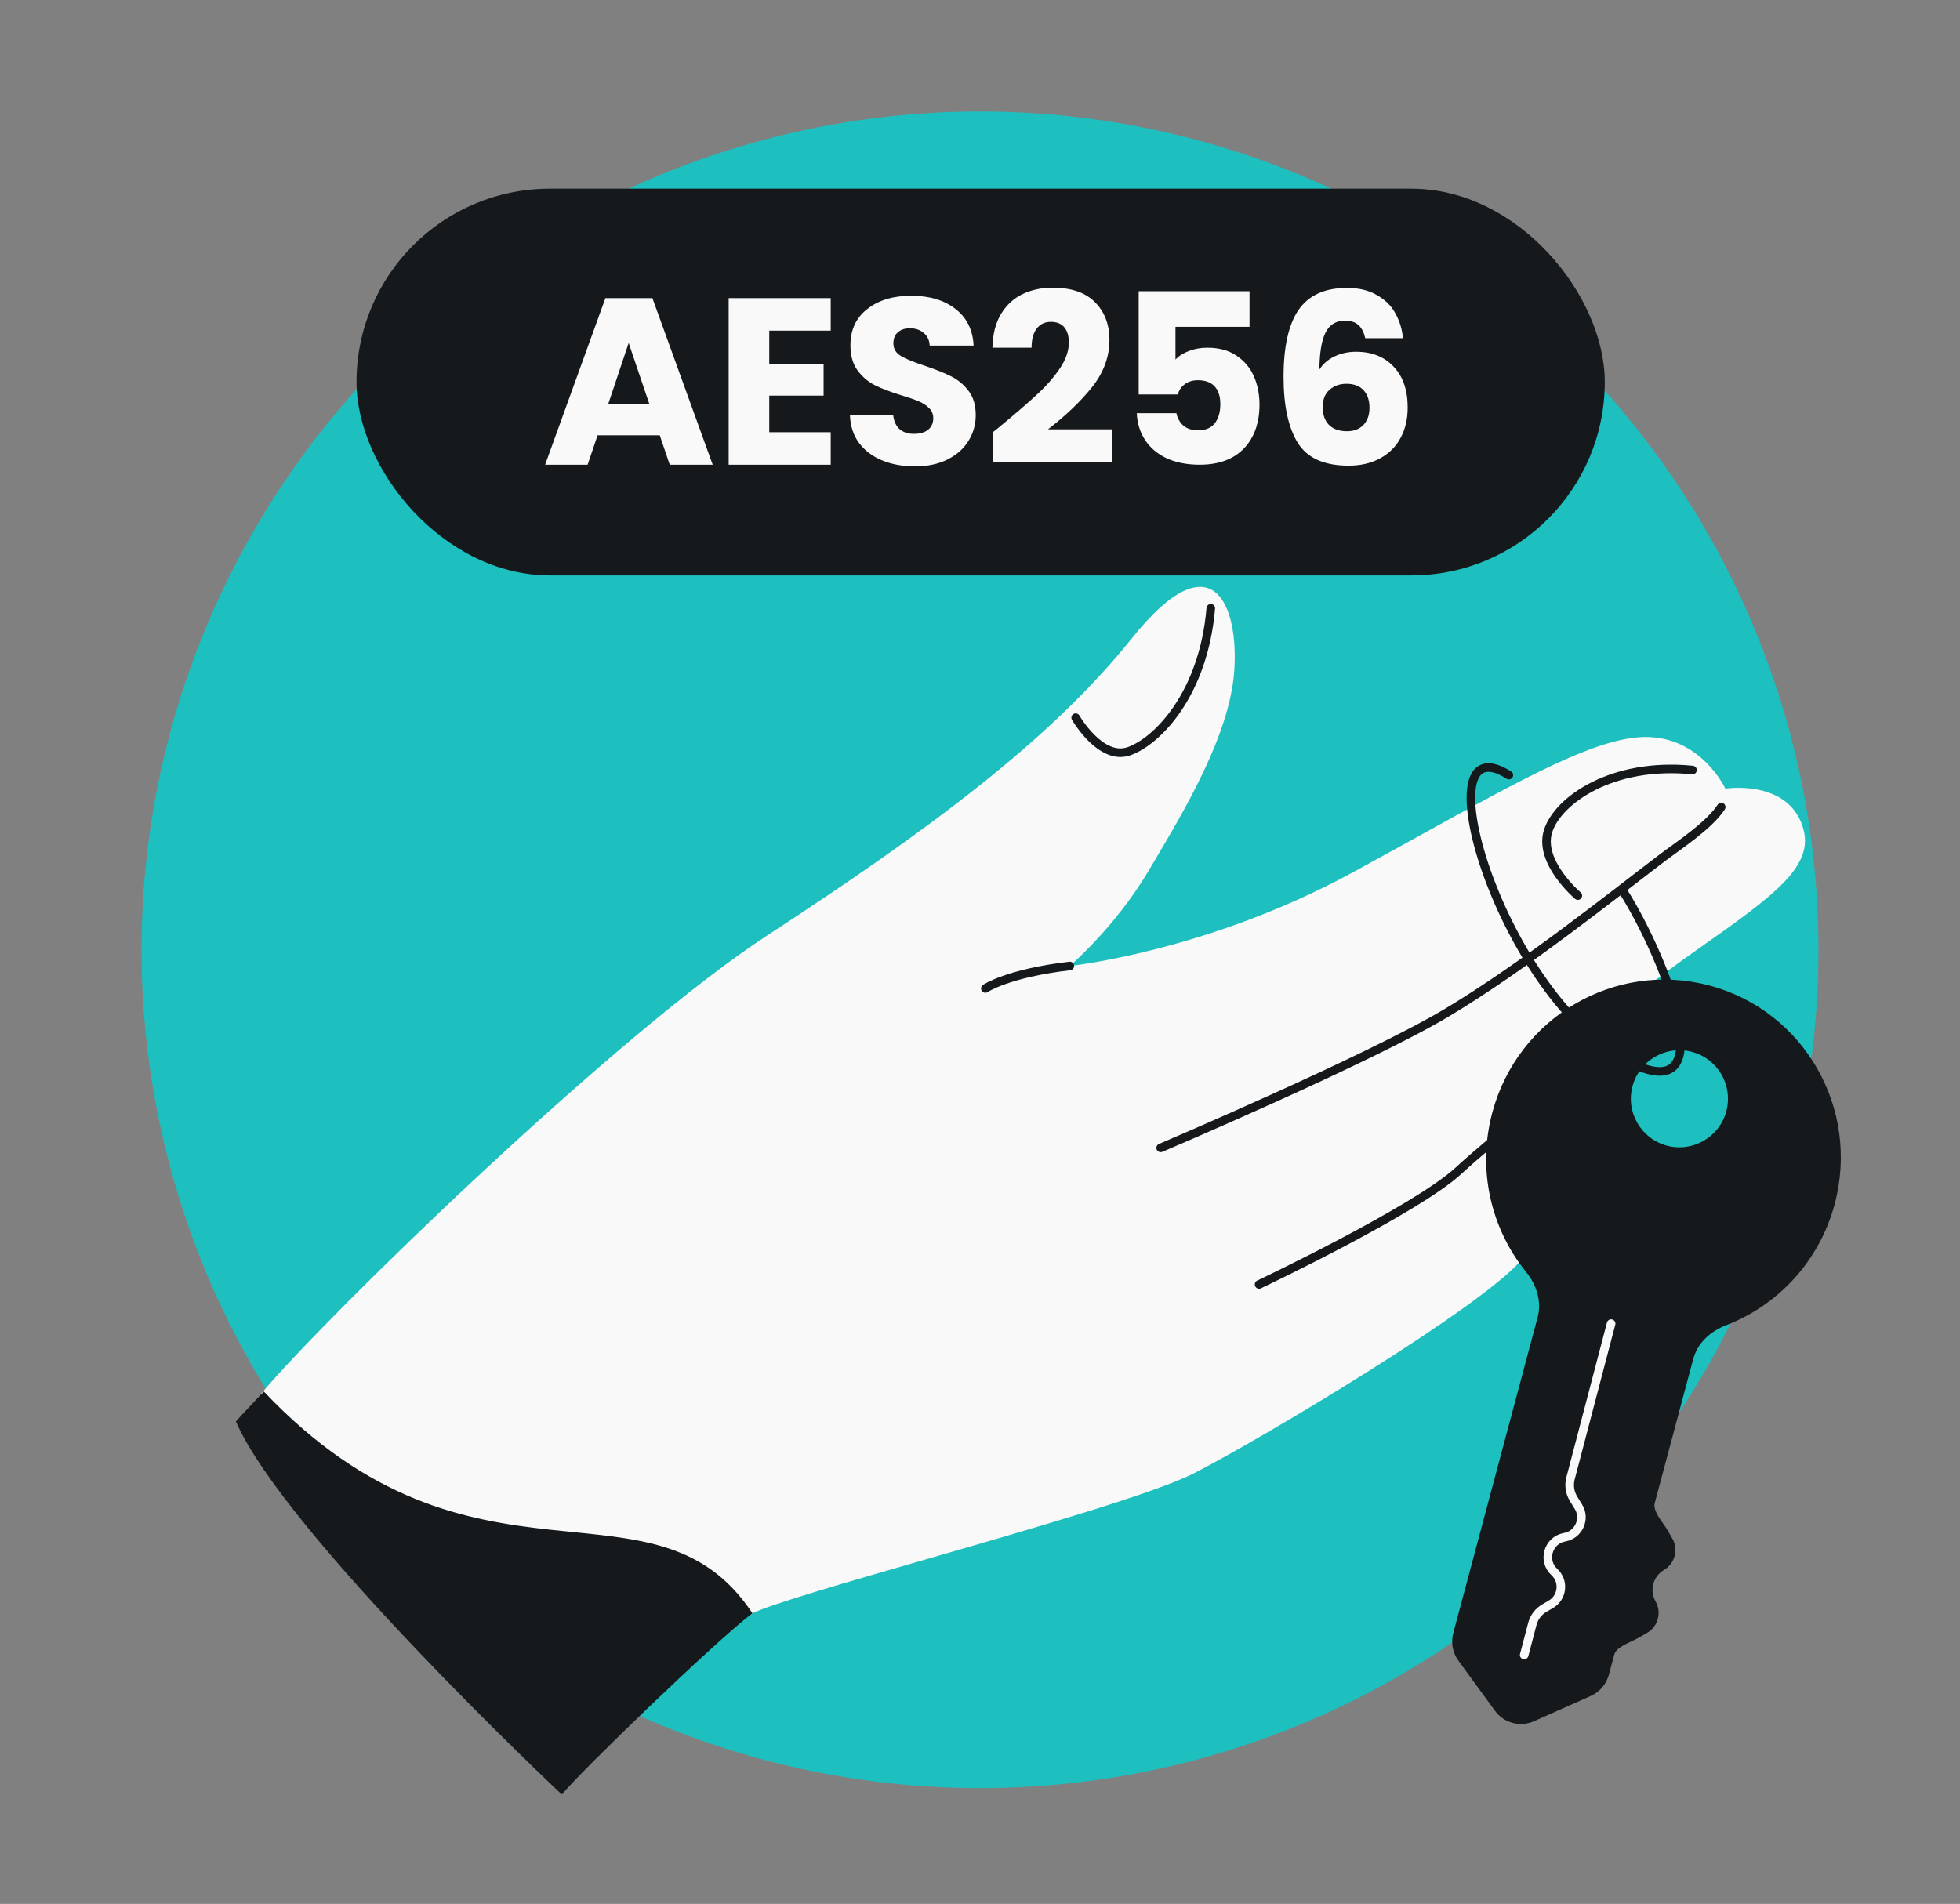<svg width="457" height="444" viewBox="0 0 457 444" fill="none" xmlns="http://www.w3.org/2000/svg">
<rect x="0" y="0" width="457" height="444" fill="#808080" stroke="none"/>
<g clip-path="url(#clip0_5160_7689)">
<circle cx="228.5" cy="221.5" r="195.5" fill="#1EBFBF"/>
<rect x="83.127" y="44" width="291.047" height="90.184" rx="45.092" fill="#16191C"/>
<path d="M153.832 101.51H139.333L137.009 108.373H127.103L141.159 69.524H152.117L166.173 108.373H156.157L153.832 101.51ZM151.397 94.206L146.583 79.983L141.823 94.206H151.397ZM179.361 77.106V84.964H192.034V92.269H179.361V100.791H193.694V108.373H169.898V69.524H193.694V77.106H179.361ZM213.34 108.76C210.5 108.76 207.954 108.299 205.704 107.376C203.453 106.454 201.645 105.089 200.28 103.281C198.952 101.474 198.251 99.297 198.177 96.751H208.249C208.397 98.19 208.895 99.297 209.743 100.072C210.592 100.809 211.699 101.178 213.064 101.178C214.466 101.178 215.573 100.865 216.384 100.238C217.196 99.573 217.602 98.67 217.602 97.526C217.602 96.567 217.27 95.773 216.606 95.146C215.978 94.519 215.185 94.003 214.226 93.597C213.304 93.191 211.975 92.73 210.241 92.213C207.733 91.439 205.685 90.664 204.099 89.889C202.512 89.114 201.147 87.971 200.004 86.458C198.86 84.945 198.288 82.972 198.288 80.537C198.288 76.921 199.598 74.099 202.217 72.07C204.837 70.004 208.249 68.971 212.455 68.971C216.735 68.971 220.184 70.004 222.804 72.07C225.423 74.099 226.825 76.939 227.009 80.592H216.772C216.698 79.338 216.237 78.36 215.388 77.659C214.54 76.921 213.451 76.552 212.123 76.552C210.979 76.552 210.057 76.866 209.356 77.493C208.655 78.083 208.305 78.95 208.305 80.094C208.305 81.348 208.895 82.326 210.075 83.027C211.256 83.728 213.101 84.484 215.609 85.296C218.118 86.144 220.147 86.956 221.697 87.731C223.283 88.505 224.648 89.631 225.792 91.106C226.936 92.582 227.508 94.482 227.508 96.806C227.508 99.02 226.936 101.031 225.792 102.839C224.685 104.646 223.062 106.085 220.922 107.155C218.782 108.225 216.255 108.76 213.34 108.76ZM231.505 100.791C232.759 99.795 233.331 99.334 233.221 99.407C236.836 96.419 239.677 93.966 241.743 92.047C243.846 90.129 245.617 88.118 247.056 86.015C248.494 83.912 249.214 81.865 249.214 79.873C249.214 78.36 248.863 77.179 248.162 76.331C247.461 75.482 246.41 75.058 245.008 75.058C243.606 75.058 242.499 75.593 241.688 76.663C240.913 77.696 240.525 79.171 240.525 81.09H231.394C231.468 77.954 232.132 75.335 233.387 73.232C234.678 71.129 236.356 69.579 238.422 68.583C240.525 67.587 242.85 67.089 245.395 67.089C249.786 67.089 253.088 68.214 255.301 70.465C257.552 72.715 258.677 75.648 258.677 79.264C258.677 83.211 257.33 86.882 254.637 90.276C251.944 93.634 248.513 96.917 244.344 100.127H259.286V107.819H231.505V100.791ZM291.344 76.22H274.077V83.857C274.815 83.045 275.848 82.381 277.176 81.865C278.505 81.348 279.943 81.09 281.493 81.09C284.26 81.09 286.547 81.717 288.355 82.972C290.2 84.226 291.546 85.849 292.395 87.841C293.244 89.834 293.668 91.992 293.668 94.316C293.668 98.633 292.45 102.064 290.015 104.609C287.58 107.118 284.149 108.373 279.722 108.373C276.771 108.373 274.207 107.874 272.03 106.878C269.853 105.845 268.174 104.425 266.994 102.617C265.813 100.809 265.168 98.725 265.057 96.364H274.299C274.52 97.507 275.055 98.467 275.904 99.242C276.752 99.979 277.914 100.348 279.39 100.348C281.124 100.348 282.415 99.795 283.264 98.688C284.112 97.581 284.537 96.106 284.537 94.261C284.537 92.453 284.094 91.07 283.209 90.11C282.323 89.151 281.032 88.671 279.335 88.671C278.08 88.671 277.047 88.985 276.236 89.612C275.424 90.203 274.889 90.996 274.631 91.992H265.5V67.919H291.344V76.22ZM318.316 78.876C318.021 77.511 317.504 76.497 316.766 75.833C316.028 75.132 314.977 74.781 313.612 74.781C311.509 74.781 309.996 75.704 309.074 77.548C308.152 79.356 307.672 82.234 307.635 86.181C308.447 84.89 309.609 83.875 311.121 83.138C312.671 82.4 314.368 82.031 316.213 82.031C319.828 82.031 322.724 83.174 324.901 85.462C327.115 87.749 328.222 90.941 328.222 95.036C328.222 97.729 327.668 100.09 326.561 102.119C325.491 104.148 323.905 105.735 321.802 106.878C319.736 108.022 317.283 108.594 314.442 108.594C308.76 108.594 304.813 106.823 302.599 103.281C300.386 99.703 299.279 94.575 299.279 87.897C299.279 80.887 300.441 75.685 302.765 72.291C305.126 68.86 308.889 67.144 314.055 67.144C316.822 67.144 319.146 67.698 321.027 68.805C322.946 69.874 324.385 71.295 325.344 73.066C326.34 74.837 326.93 76.773 327.115 78.876H318.316ZM313.944 89.502C312.357 89.502 311.029 89.981 309.959 90.941C308.926 91.863 308.41 93.191 308.41 94.925C308.41 96.696 308.889 98.079 309.849 99.075C310.845 100.072 312.247 100.57 314.055 100.57C315.678 100.57 316.951 100.09 317.873 99.131C318.832 98.135 319.312 96.788 319.312 95.091C319.312 93.357 318.851 91.992 317.928 90.996C317.006 90 315.678 89.502 313.944 89.502Z" fill="#F9F9F9"/>
<path fill-rule="evenodd" clip-rule="evenodd" d="M135.32 410.509C132.696 416.908 142.314 401.741 142.718 401.319C153.558 389.998 163.85 381.591 175.431 376.213C180.438 373.888 197.396 368.987 216.311 363.519C241.145 356.342 269.354 348.188 278.325 343.608C294.129 335.54 346.208 304.428 354.99 293.531C363.773 282.633 370.687 242.111 370.687 242.111C370.687 242.111 375.892 235.42 395.17 221.847C414.449 208.274 424.085 201.486 419.895 191.64C415.705 181.794 402.294 183.922 402.294 183.922C402.294 183.922 396.594 171.585 383.298 171.876C372.163 172.119 355.703 181.217 330.812 194.973C325.976 197.646 320.823 200.494 315.329 203.487C281.552 221.888 249.435 225.267 249.435 225.267C249.435 225.267 259.941 216.32 267.76 203.152C268.036 202.687 268.316 202.216 268.599 201.739C276.348 188.707 286.69 171.313 287.77 156.609C288.889 141.367 282.878 125.14 263.897 148.873C244.917 172.606 216.327 193.725 178.857 218.17C144.251 240.748 77.029 305.89 60.791 325.115C75.507 358.911 104.599 390.795 135.32 410.509Z" fill="#F9F9F9"/>
<path d="M131 418.5C135 413.5 166.5 383 175.431 376.214C152.5 341.5 110.5 376.214 61.5 324.5C59.706 326.461 56.238 330.034 55 331.5C66.453 357.804 131 418.5 131 418.5Z" fill="#16191C"/>
<path d="M249.436 225.267C234.944 226.959 229.746 230.514 229.746 230.514" stroke="#16191C" stroke-width="2" stroke-linecap="round" stroke-linejoin="round"/>
<path d="M282.311 141.856C280.621 161.886 269.804 172.897 263.218 175.194C256.632 177.492 250.809 167.367 250.809 167.367" stroke="#16191C" stroke-width="2" stroke-linecap="round" stroke-linejoin="round"/>
<path d="M394.631 179.578C375.933 177.692 363.245 186.59 360.954 193.829C358.664 201.068 367.896 208.86 367.896 208.86" stroke="#16191C" stroke-width="2" stroke-linecap="round" stroke-linejoin="round"/>
<path d="M270.623 267.695C270.623 267.695 319.106 247.061 337.297 236.188C355.487 225.316 376.457 208.485 387.658 199.992C391.313 197.224 398.53 192.526 401.325 188.21" stroke="#16191C" stroke-width="2" stroke-linecap="round" stroke-linejoin="round"/>
<path d="M371.7 242.121C357.926 259.168 349.986 263.898 340.019 273.062C330.052 282.225 293.573 299.539 293.573 299.539" stroke="#16191C" stroke-width="2" stroke-linecap="round" stroke-linejoin="round"/>
<path d="M427.782 280.792C433.727 258.54 420.675 235.728 398.629 229.838C376.583 223.948 353.893 237.212 347.948 259.464C344.346 272.948 347.72 286.639 355.844 296.645C358.261 299.622 359.509 303.505 358.519 307.21L338.851 380.831C338.256 383.056 338.696 385.429 340.047 387.279L348.585 398.978C350.663 401.826 354.43 402.832 357.652 401.4L370.887 395.518C372.98 394.588 374.545 392.751 375.139 390.525L376.376 385.897C376.761 384.455 378.805 383.503 380.539 382.695C381.142 382.415 381.708 382.151 382.153 381.891L384.062 380.775C386.606 379.288 387.483 376.008 386.019 373.45C384.555 370.891 385.431 367.612 387.976 366.124C390.52 364.637 391.397 361.357 389.933 358.799L388.835 356.88C388.579 356.432 388.22 355.922 387.837 355.378C386.737 353.813 385.44 351.968 385.825 350.526L394.808 316.904C395.797 313.199 398.815 310.456 402.395 309.081C414.427 304.461 424.18 294.277 427.782 280.792Z" fill="#16191C"/>
<circle cx="391.578" cy="256.234" r="11.32" transform="rotate(14.958 391.578 256.234)" fill="#1EBFBF"/>
<path d="M378.336 207.649C388.825 224.21 402.626 260.535 378.336 246.844C349.193 230.418 331.239 167.712 351.81 180.76" stroke="#16191C" stroke-width="2" stroke-linecap="round"/>
<path d="M375.655 308.672L366.19 344.758C365.762 346.388 366.022 348.122 366.909 349.555L368.022 351.352C369.781 354.194 368.1 357.916 364.807 358.491V358.491C360.962 359.163 359.541 363.957 362.416 366.598V366.598C364.746 368.74 364.342 372.525 361.611 374.126L360.069 375.03C358.692 375.837 357.692 377.157 357.287 378.701L355.385 385.95" stroke="#F9F9F9" stroke-width="2" stroke-linecap="round"/>
</g>
<defs>
<clipPath id="clip0_5160_7689">
<rect x="0.052" width="456" height="444" rx="48" fill="white"/>
</clipPath>
</defs>
</svg>
